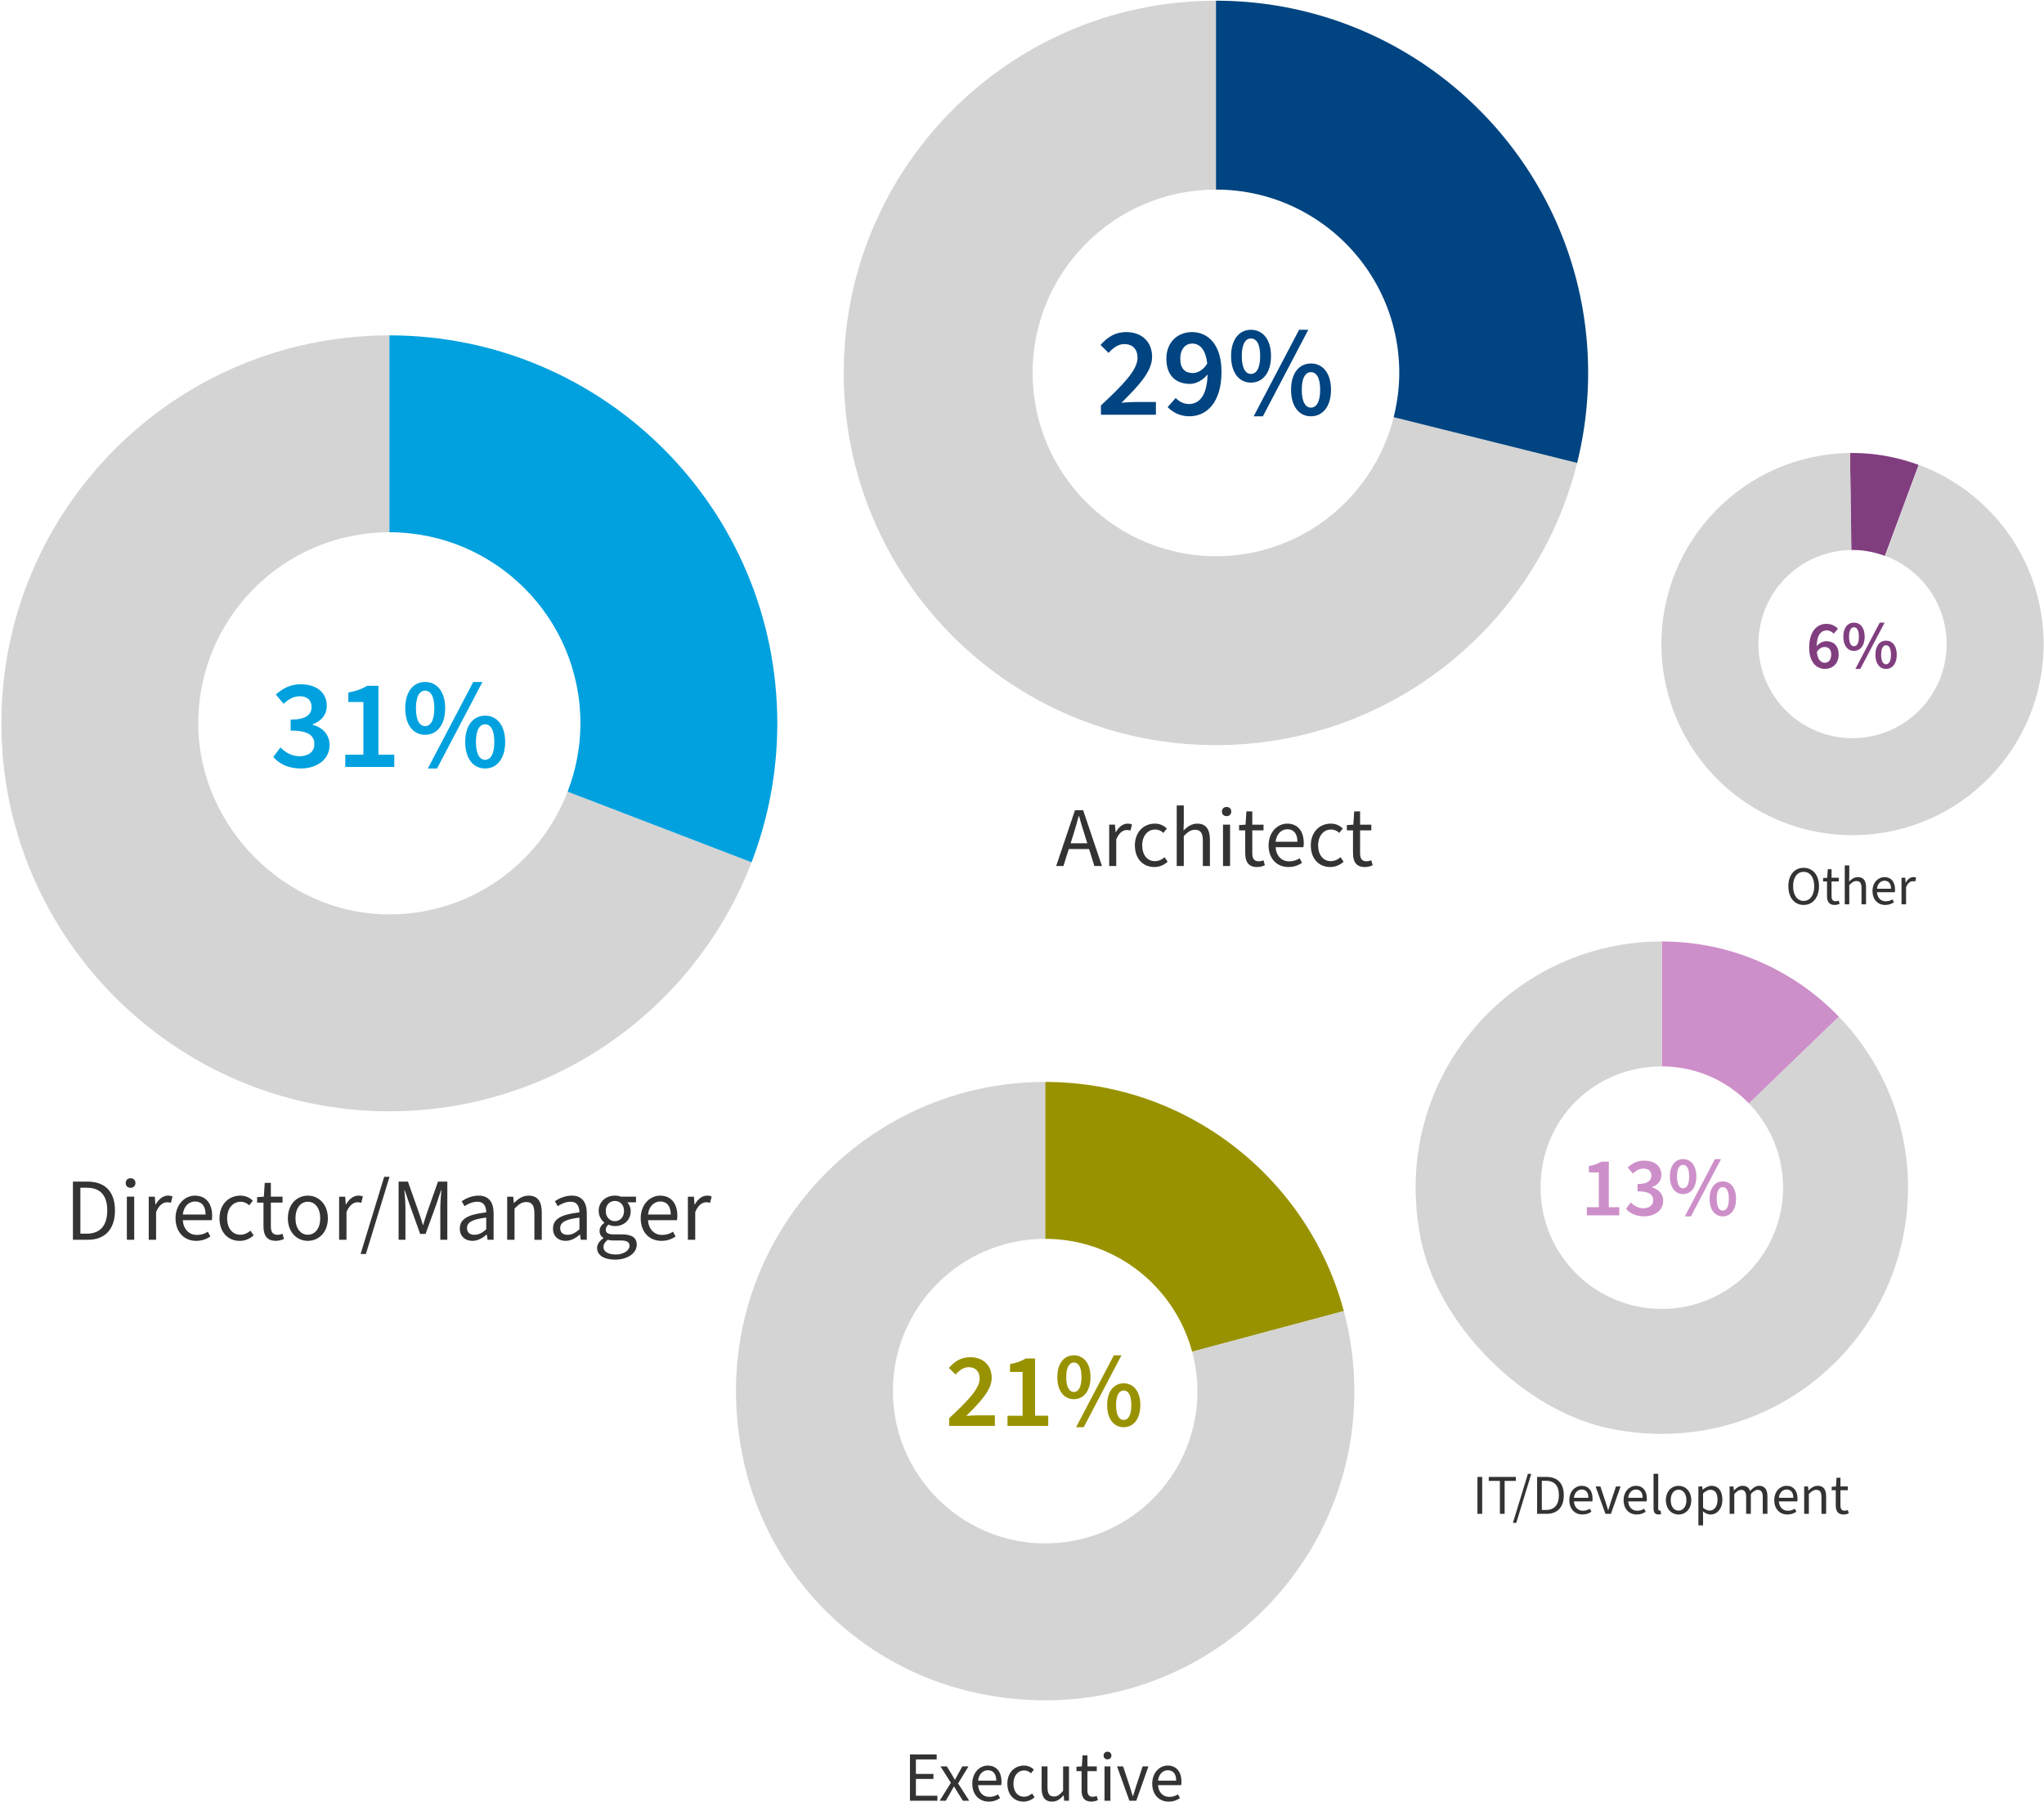 <svg id="Text" xmlns="http://www.w3.org/2000/svg" width="1412" height="1245" viewBox="0 0 1412 1245"><defs><style>.cls-1{fill:#004481}.cls-2{fill:#803e7f}.cls-3{fill:#999200}.cls-4{fill:#00a1de}.cls-5{fill:#333}.cls-6{fill:#cd8fc9}.cls-7{fill:#d4d4d4}</style></defs><path class="cls-3" d="m823.52 933.77 104.81-28.08C903.95 814.54 820.84 747.4 722 747.4v108.4c48.67 0 89.5 33.09 101.52 77.97Z"/><path class="cls-7" d="M935.6 960.99c0-19.13-2.55-37.67-7.27-55.31l-104.81 28.08c2.33 8.7 3.69 17.8 3.69 27.23 0 58.6-47.91 106.01-106.7 105.19-56.66-.79-102.91-47.03-103.69-103.69-.82-58.79 46.59-106.7 105.19-106.7v-108.4c-134.16 0-239.43 123.68-208.01 263.25 17.74 78.77 79.6 140.63 158.37 158.36 139.56 31.42 263.24-73.85 263.24-208.01Z"/><path class="cls-3" d="M655.71 979.67c12.74-11.86 21.02-20.36 21.02-27.31 0-4.91-2.71-7.91-7.62-7.91-3.59 0-6.52 2.34-9.01 5.05l-4.61-4.54c4.17-4.69 8.5-7.4 14.79-7.4 8.93 0 14.79 5.64 14.79 14.21s-7.91 16.7-17.57 26.36c2.49-.22 5.57-.44 7.83-.44h11.94v7.32h-31.56v-5.35ZM695.99 977.99h10.4v-30.24h-8.64v-5.42c4.69-.88 7.84-2.12 10.84-3.88h6.44v39.54h9.08v7.03h-28.12v-7.03ZM730.41 951.33c0-9.59 4.69-15.08 11.42-15.08s11.5 5.49 11.5 15.08-4.76 15.23-11.5 15.23-11.42-5.57-11.42-15.23Zm16.7 0c0-7.18-2.27-10.1-5.27-10.1s-5.27 2.93-5.27 10.1 2.27 10.25 5.27 10.25 5.27-3.08 5.27-10.25Zm22.33-15.08h5.27l-26.07 49.65h-5.27l26.07-49.65Zm-4.61 34.42c0-9.59 4.69-15.08 11.42-15.08s11.5 5.49 11.5 15.08-4.76 15.23-11.5 15.23-11.42-5.57-11.42-15.23Zm16.7 0c0-7.18-2.27-10.11-5.27-10.11s-5.27 2.93-5.27 10.11 2.27 10.25 5.27 10.25 5.27-3.08 5.27-10.25Z"/><path class="cls-5" d="M628.61 1211.93h18.46v3.47h-14.36v10.01h12.11v3.47h-12.11v11.62h14.84v3.47H628.6v-32.03ZM656.88 1231.56l-7.18-11.33h4.39l3.17 5.18c.73 1.32 1.51 2.64 2.29 3.96h.2c.73-1.32 1.42-2.64 2.15-3.96l2.88-5.18h4.25l-7.18 11.77 7.71 11.96h-4.39l-3.47-5.52c-.83-1.42-1.71-2.88-2.59-4.25h-.2c-.78 1.37-1.56 2.83-2.39 4.25l-3.17 5.52h-4.25l7.76-12.4ZM671.67 1232.1c0-7.71 5.22-12.45 10.64-12.45 6.05 0 9.52 4.3 9.52 11.13 0 .88-.05 1.61-.2 2.39h-15.97c.34 4.88 3.32 8.11 7.81 8.11 2.29 0 4.3-.63 5.96-1.76l1.42 2.59c-2.05 1.46-4.59 2.44-7.86 2.44-6.35 0-11.33-4.59-11.33-12.45Zm16.55-2.05c0-4.69-2.2-7.18-5.81-7.18-3.32 0-6.25 2.64-6.74 7.18h12.55ZM695.88 1232.15c0-7.96 5.32-12.5 11.43-12.5 3.12 0 5.27 1.22 6.93 2.78l-2 2.54c-1.32-1.22-2.83-1.95-4.74-1.95-4.3 0-7.42 3.66-7.42 9.13s2.93 9.03 7.28 9.03c2.2 0 4.15-.98 5.57-2.25l1.76 2.59c-2.15 1.95-4.83 3.03-7.67 3.03-6.3 0-11.13-4.54-11.13-12.4ZM719.56 1235.27v-15.04h4.05v14.5c0 4.39 1.37 6.3 4.49 6.3 2.39 0 4.1-1.22 6.3-4v-16.8h4.05v23.73h-3.32l-.34-3.71h-.15c-2.2 2.59-4.54 4.3-7.81 4.3-5.03 0-7.28-3.22-7.28-9.28ZM747.15 1236.59v-13.09h-3.52v-3.03l3.71-.24.49-7.62h3.37v7.62h6.45v3.27h-6.45v13.18c0 2.88.98 4.54 3.66 4.54.88 0 1.76-.15 2.73-.59l.83 2.88c-1.27.59-2.88 1.03-4.49 1.03-5.08 0-6.79-3.22-6.79-7.96ZM762.38 1212.72c0-1.56 1.12-2.64 2.69-2.64s2.69 1.07 2.69 2.64-1.12 2.64-2.69 2.64-2.69-1.03-2.69-2.64Zm.63 7.52h4.05v23.73h-4.05v-23.73ZM771.66 1220.23h4.2l4.44 13.43c.73 2.34 1.46 4.74 2.2 7.03h.2c.68-2.29 1.46-4.69 2.2-7.03l4.44-13.43h4l-8.4 23.73h-4.74l-8.54-23.73ZM795.97 1232.1c0-7.71 5.22-12.45 10.64-12.45 6.05 0 9.52 4.3 9.52 11.13 0 .88-.05 1.61-.2 2.39h-15.97c.34 4.88 3.32 8.11 7.81 8.11 2.29 0 4.3-.63 5.96-1.76l1.42 2.59c-2.05 1.46-4.59 2.44-7.86 2.44-6.35 0-11.33-4.59-11.33-12.45Zm16.55-2.05c0-4.69-2.2-7.18-5.81-7.18-3.32 0-6.25 2.64-6.74 7.18h12.55Z"/><path class="cls-7" d="M392.11 546.9c-19.32 50.34-68.46 85.91-125.87 84.75-69.87-1.41-128.7-60.98-129.27-130.86-.6-73.41 58.73-133.1 131.99-133.1h.04v-136C121.1 231.66 1.17 351.45.96 499.29.75 646.39 120.3 766.84 267.4 767.67c114.84.65 212.99-70.96 251.78-172l-127.07-48.78Z"/><path class="cls-4" d="M269 231.68v136c72.88.02 131.96 59.11 131.96 131.99 0 16.66-3.22 32.54-8.85 47.22l127.07 48.78c11.45-29.81 17.78-62.16 17.78-96 0-148-119.97-267.98-267.96-268ZM188.79 522.94l4.94-6.61c3.35 3.35 7.67 6.08 13.22 6.08 5.99 0 10.23-3.08 10.23-8.29 0-5.73-3.7-9.43-16.4-9.43v-7.58c10.93 0 14.46-3.7 14.46-8.81 0-4.58-3-7.32-8.11-7.32-4.32 0-7.76 2.03-11.2 5.2l-5.38-6.44c4.85-4.23 10.22-7.05 17.01-7.05 10.75 0 18.16 5.38 18.16 14.81 0 6.26-3.61 10.49-9.7 12.87v.35c6.61 1.76 11.64 6.52 11.64 13.93 0 10.23-8.99 16.22-19.83 16.22-9.08 0-15.07-3.44-19.04-7.93ZM238.51 521.35h12.52v-36.41h-10.4v-6.52c5.64-1.06 9.43-2.56 13.05-4.67h7.76v47.6h10.93v8.46h-33.85v-8.46ZM279.94 489.27c0-11.55 5.64-18.16 13.75-18.16s13.84 6.61 13.84 18.16-5.73 18.33-13.84 18.33-13.75-6.7-13.75-18.33Zm20.1 0c0-8.64-2.73-12.17-6.35-12.17s-6.35 3.53-6.35 12.17 2.73 12.34 6.35 12.34 6.35-3.7 6.35-12.34Zm26.89-18.16h6.35l-31.38 59.77h-6.35l31.38-59.77Zm-5.55 41.43c0-11.55 5.64-18.16 13.75-18.16s13.84 6.61 13.84 18.16-5.73 18.33-13.84 18.33-13.75-6.7-13.75-18.33Zm20.1 0c0-8.64-2.73-12.16-6.35-12.16s-6.35 3.53-6.35 12.16 2.73 12.34 6.35 12.34 6.35-3.7 6.35-12.34Z"/><path class="cls-5" d="M50.38 816.25h10.05c12.38 0 18.99 7.17 18.99 19.91s-6.62 20.28-18.75 20.28H50.38v-40.19Zm9.68 35.96c9.37 0 14.03-5.88 14.03-16.05s-4.66-15.68-14.03-15.68h-4.53v31.73h4.53ZM86.83 817.23c0-1.96 1.41-3.31 3.37-3.31s3.37 1.35 3.37 3.31-1.41 3.31-3.37 3.31-3.37-1.29-3.37-3.31Zm.8 9.43h5.08v29.77h-5.08v-29.77ZM102.75 826.67h4.17l.43 5.39h.18c2.08-3.74 5.15-6.13 8.45-6.13 1.35 0 2.27.18 3.19.61l-1.1 4.35c-.86-.25-1.53-.37-2.7-.37-2.51 0-5.51 1.78-7.54 6.8v19.11h-5.08v-29.77ZM121.25 841.56c0-9.68 6.55-15.62 13.36-15.62 7.6 0 11.95 5.39 11.95 13.97 0 1.1-.06 2.02-.25 3h-20.03c.43 6.13 4.17 10.17 9.8 10.17 2.88 0 5.39-.8 7.47-2.21l1.78 3.25c-2.57 1.84-5.76 3.06-9.86 3.06-7.96 0-14.21-5.76-14.21-15.62Zm20.77-2.57c0-5.88-2.76-9.01-7.29-9.01-4.17 0-7.84 3.31-8.45 9.01h15.75ZM151.63 841.62c0-9.99 6.68-15.68 14.34-15.68 3.92 0 6.62 1.53 8.7 3.49l-2.51 3.19c-1.65-1.53-3.55-2.45-5.94-2.45-5.39 0-9.31 4.59-9.31 11.46s3.68 11.33 9.13 11.33c2.76 0 5.21-1.23 6.98-2.82l2.21 3.25c-2.7 2.45-6.07 3.8-9.62 3.8-7.9 0-13.97-5.7-13.97-15.56ZM182.02 847.19v-16.42h-4.41v-3.8l4.66-.31.61-9.56h4.23v9.56h8.09v4.1h-8.09v16.54c0 3.61 1.23 5.7 4.6 5.7 1.1 0 2.21-.18 3.43-.74l1.04 3.61c-1.59.73-3.61 1.29-5.64 1.29-6.37 0-8.52-4.04-8.52-9.99ZM198.86 841.62c0-9.99 6.49-15.68 13.78-15.68s13.85 5.7 13.85 15.68-6.56 15.56-13.85 15.56-13.78-5.7-13.78-15.56Zm22.36 0c0-6.86-3.43-11.46-8.58-11.46s-8.52 4.59-8.52 11.46 3.43 11.33 8.52 11.33 8.58-4.53 8.58-11.33ZM234.27 826.67h4.17l.43 5.39h.18c2.08-3.74 5.15-6.13 8.45-6.13 1.35 0 2.27.18 3.19.61l-1.1 4.35c-.86-.25-1.53-.37-2.7-.37-2.51 0-5.51 1.78-7.54 6.8v19.11h-5.08v-29.77ZM265.39 812.95h3.68l-16.3 53.3h-3.68l16.3-53.3ZM275.37 816.25h6.43l7.6 21.5c.98 2.82 1.84 5.39 2.7 8.39h.25c.92-3 1.65-5.57 2.63-8.39l7.6-21.5h6.43v40.19h-4.84v-22.18c0-3.55.43-8.52.73-12.01h-.25l-3.12 9.37-7.54 20.77h-3.74l-7.47-20.77-3.19-9.37h-.25c.31 3.49.74 8.45.74 12.01v22.18h-4.72v-40.19ZM317.64 848.72c0-6.62 5.51-9.8 18.26-11.21-.06-3.74-1.29-7.35-6.13-7.35-3.43 0-6.56 1.53-8.88 3.06l-1.96-3.43c2.76-1.84 6.92-3.86 11.7-3.86 7.23 0 10.35 4.84 10.35 12.19v18.32h-4.17l-.49-3.55h-.18c-2.82 2.39-6.07 4.29-9.8 4.29-4.96 0-8.7-3.06-8.7-8.45Zm18.26.49v-8.09c-10.05 1.16-13.29 3.43-13.29 7.29 0 3.31 2.27 4.59 5.15 4.59s5.27-1.29 8.15-3.8ZM350.35 826.67h4.17l.43 4.29h.18c2.82-2.82 5.88-5.02 9.99-5.02 6.31 0 9.13 4.04 9.13 11.64v18.87h-5.08v-18.2c0-5.58-1.72-7.9-5.64-7.9-3 0-5.15 1.53-8.09 4.53v21.56h-5.08v-29.77ZM382.02 848.72c0-6.62 5.51-9.8 18.26-11.21-.06-3.74-1.29-7.35-6.13-7.35-3.43 0-6.56 1.53-8.88 3.06l-1.96-3.43c2.76-1.84 6.92-3.86 11.7-3.86 7.23 0 10.35 4.84 10.35 12.19v18.32h-4.17l-.49-3.55h-.18c-2.82 2.39-6.07 4.29-9.8 4.29-4.96 0-8.7-3.06-8.7-8.45Zm18.26.49v-8.09c-10.05 1.16-13.29 3.43-13.29 7.29 0 3.31 2.27 4.59 5.15 4.59s5.27-1.29 8.15-3.8ZM412.46 862.14c0-2.51 1.65-4.9 4.35-6.74v-.25c-1.47-.92-2.63-2.51-2.63-4.84 0-2.51 1.71-4.47 3.25-5.51v-.25c-1.96-1.59-3.86-4.47-3.86-8.03 0-6.49 5.15-10.6 11.21-10.6 1.65 0 3.12.31 4.23.73h10.35v3.92h-6.06c1.41 1.35 2.39 3.55 2.39 6.07 0 6.37-4.84 10.35-10.9 10.35-1.47 0-3.06-.37-4.41-1.04-1.1.92-1.9 1.9-1.9 3.55 0 1.84 1.23 3.19 5.21 3.19h5.76c6.92 0 10.42 2.21 10.42 7.11 0 5.57-5.82 10.35-15.07 10.35-7.29 0-12.31-2.88-12.31-8.03Zm22.42-1.53c0-2.76-2.08-3.68-6-3.68h-5.08c-1.16 0-2.57-.12-3.86-.49-2.14 1.53-3.06 3.31-3.06 5.02 0 3.19 3.25 5.15 8.64 5.15s9.37-2.94 9.37-6Zm-3.8-24.08c0-4.29-2.82-6.92-6.31-6.92s-6.31 2.57-6.31 6.92 2.88 7.05 6.31 7.05 6.31-2.7 6.31-7.05ZM442.6 841.56c0-9.68 6.55-15.62 13.36-15.62 7.6 0 11.95 5.39 11.95 13.97 0 1.1-.06 2.02-.25 3h-20.03c.43 6.13 4.17 10.17 9.8 10.17 2.88 0 5.39-.8 7.47-2.21l1.78 3.25c-2.57 1.84-5.76 3.06-9.86 3.06-7.96 0-14.21-5.76-14.21-15.62Zm20.77-2.57c0-5.88-2.76-9.01-7.29-9.01-4.17 0-7.84 3.31-8.45 9.01h15.75ZM475.19 826.67h4.17l.43 5.39h.18c2.08-3.74 5.15-6.13 8.45-6.13 1.35 0 2.27.18 3.19.61l-1.1 4.35c-.86-.25-1.53-.37-2.7-.37-2.51 0-5.51 1.78-7.54 6.8v19.11h-5.08v-29.77Z"/><path class="cls-6" d="m1208.22 762.29 62.1-59.97c-30.93-32.02-74.28-51.96-122.31-51.96v86.31c23.66 0 44.98 9.85 60.22 25.62Z"/><path class="cls-7" d="m1270.31 702.32-62.1 59.97c14.56 15.07 23.56 35.56 23.55 58.17-.01 44.3-35.08 81.34-79.32 83.63-48.28 2.5-88.22-35.92-88.22-83.65s37.51-83.77 83.77-83.77v-86.31c-105.59 0-188.71 96.22-166.45 205.76 12.08 59.47 71.31 118.69 130.77 130.77 109.54 22.25 205.76-60.86 205.76-166.45 0-45.9-18.21-87.52-47.77-118.12Z"/><path class="cls-6" d="M1096.2 833.96h8.28v-24.09h-6.88v-4.32c3.73-.7 6.24-1.69 8.63-3.09h5.13v31.49h7.23v5.6h-22.39v-5.6ZM1123.25 835.01l3.27-4.37c2.22 2.22 5.07 4.02 8.75 4.02 3.97 0 6.77-2.04 6.77-5.48 0-3.79-2.45-6.24-10.85-6.24v-5.02c7.23 0 9.56-2.45 9.56-5.83 0-3.03-1.98-4.84-5.37-4.84-2.86 0-5.13 1.34-7.41 3.44l-3.56-4.26c3.21-2.8 6.76-4.67 11.25-4.67 7.12 0 12.01 3.56 12.01 9.8 0 4.14-2.39 6.94-6.42 8.51v.23c4.37 1.17 7.7 4.32 7.7 9.21 0 6.76-5.95 10.73-13.12 10.73-6.01 0-9.97-2.27-12.6-5.25ZM1153.58 812.73c0-7.64 3.73-12.01 9.1-12.01s9.16 4.37 9.16 12.01-3.79 12.13-9.16 12.13-9.1-4.43-9.1-12.13Zm13.3 0c0-5.72-1.81-8.05-4.2-8.05s-4.2 2.33-4.2 8.05 1.81 8.16 4.2 8.16 4.2-2.45 4.2-8.16Zm17.79-12.01h4.2l-20.76 39.54h-4.2l20.76-39.54Zm-3.67 27.41c0-7.64 3.73-12.01 9.1-12.01s9.16 4.37 9.16 12.01-3.79 12.13-9.16 12.13-9.1-4.43-9.1-12.13Zm13.3 0c0-5.72-1.81-8.05-4.2-8.05s-4.2 2.33-4.2 8.05 1.81 8.16 4.2 8.16 4.2-2.45 4.2-8.16Z"/><path class="cls-5" d="M1020.63 1020.25h3.27v25.5h-3.27v-25.5ZM1036.14 1023.01h-7.7v-2.76h18.7v2.76h-7.74v22.74h-3.27v-22.74ZM1055.47 1018.15h2.33l-10.34 33.83h-2.33l10.34-33.83ZM1061.84 1020.25h6.38c7.85 0 12.05 4.55 12.05 12.64s-4.2 12.87-11.9 12.87h-6.53v-25.5Zm6.14 22.82c5.95 0 8.9-3.73 8.9-10.19s-2.96-9.95-8.9-9.95h-2.88v20.14h2.88ZM1084.08 1036.3c0-6.14 4.16-9.91 8.48-9.91 4.82 0 7.58 3.42 7.58 8.86 0 .7-.04 1.28-.16 1.91h-12.71c.27 3.89 2.64 6.45 6.22 6.45 1.83 0 3.42-.51 4.74-1.4l1.13 2.06c-1.63 1.17-3.66 1.94-6.26 1.94-5.05 0-9.02-3.65-9.02-9.91Zm13.18-1.63c0-3.73-1.75-5.72-4.63-5.72-2.64 0-4.98 2.1-5.37 5.72h9.99ZM1102.23 1026.86h3.34l3.54 10.69c.58 1.87 1.17 3.77 1.75 5.6h.16c.54-1.83 1.17-3.73 1.75-5.6l3.54-10.69h3.19l-6.69 18.9h-3.77l-6.8-18.9ZM1121.59 1036.3c0-6.14 4.16-9.91 8.48-9.91 4.82 0 7.58 3.42 7.58 8.86 0 .7-.04 1.28-.16 1.91h-12.71c.27 3.89 2.64 6.45 6.22 6.45 1.83 0 3.42-.51 4.74-1.4l1.13 2.06c-1.63 1.17-3.66 1.94-6.26 1.94-5.05 0-9.02-3.65-9.02-9.91Zm13.18-1.63c0-3.73-1.75-5.72-4.63-5.72-2.64 0-4.98 2.1-5.37 5.72h9.99ZM1142.27 1041.94v-23.87h3.23v24.1c0 1.01.43 1.36.93 1.36.19 0 .35 0 .66-.08l.43 2.41c-.47.23-1.05.35-1.87.35-2.41 0-3.38-1.56-3.38-4.28ZM1150.79 1036.34c0-6.34 4.12-9.95 8.75-9.95s8.79 3.62 8.79 9.95-4.16 9.88-8.79 9.88-8.75-3.62-8.75-9.88Zm14.19 0c0-4.35-2.18-7.27-5.44-7.27s-5.4 2.92-5.4 7.27 2.18 7.19 5.4 7.19 5.44-2.88 5.44-7.19ZM1173.26 1026.86h2.64l.27 2.18h.12c1.71-1.44 3.85-2.64 6.03-2.64 4.86 0 7.5 3.77 7.5 9.64 0 6.42-3.89 10.19-8.2 10.19-1.71 0-3.5-.82-5.21-2.18l.08 3.31v6.38h-3.23v-26.87Zm13.22 9.18c0-4.16-1.44-6.92-4.98-6.92-1.59 0-3.19.86-5.02 2.57v9.88c1.71 1.44 3.34 1.94 4.59 1.94 3.11 0 5.4-2.8 5.4-7.46ZM1194.83 1026.86h2.64l.27 2.72h.12c1.67-1.79 3.62-3.19 5.87-3.19 2.92 0 4.47 1.36 5.25 3.58 1.94-2.1 3.93-3.58 6.22-3.58 3.89 0 5.75 2.57 5.75 7.39v11.97h-3.23v-11.55c0-3.54-1.13-5.02-3.5-5.02-1.48 0-2.99.93-4.74 2.88v13.69h-3.23v-11.55c0-3.54-1.09-5.02-3.5-5.02-1.4 0-2.95.93-4.7 2.88v13.69h-3.23v-18.9ZM1225.66 1036.3c0-6.14 4.16-9.91 8.48-9.91 4.82 0 7.58 3.42 7.58 8.86 0 .7-.04 1.28-.16 1.91h-12.71c.27 3.89 2.64 6.45 6.22 6.45 1.83 0 3.42-.51 4.74-1.4l1.13 2.06c-1.63 1.17-3.66 1.94-6.26 1.94-5.05 0-9.02-3.65-9.02-9.91Zm13.18-1.63c0-3.73-1.75-5.72-4.63-5.72-2.64 0-4.98 2.1-5.37 5.72h9.99ZM1246.34 1026.86h2.64l.27 2.72h.12c1.79-1.79 3.73-3.19 6.34-3.19 4 0 5.79 2.57 5.79 7.39v11.97h-3.23v-11.55c0-3.54-1.09-5.02-3.58-5.02-1.91 0-3.27.97-5.13 2.88v13.69h-3.23v-18.9ZM1268.15 1039.88v-10.42h-2.8v-2.41l2.95-.19.39-6.06h2.68v6.06h5.13v2.6h-5.13v10.5c0 2.29.78 3.62 2.92 3.62.7 0 1.4-.12 2.18-.47l.66 2.29c-1.01.47-2.29.82-3.58.82-4.04 0-5.4-2.57-5.4-6.34Z"/><path class="cls-1" d="M760.51 280.09c15.34-14.28 25.3-24.51 25.3-32.88 0-5.91-3.26-9.52-9.17-9.52-4.32 0-7.85 2.82-10.84 6.08l-5.55-5.47c5.02-5.64 10.23-8.9 17.81-8.9 10.75 0 17.81 6.79 17.81 17.1s-9.52 20.1-21.16 31.73c3-.26 6.7-.53 9.43-.53h14.37v8.81h-37.99v-6.44ZM806.62 281.24l5.55-6.35c2.12 2.38 5.55 4.23 8.99 4.23 6.96 0 12.61-5.2 13.05-20.45-3.26 4.06-8.11 6.52-12.17 6.52-9.61 0-16.31-5.64-16.31-17.37s8.02-18.42 17.72-18.42c10.93 0 20.36 8.46 20.36 27.41 0 21.69-10.58 30.76-22.13 30.76-6.79 0-11.72-2.91-15.07-6.35Zm17.37-23.54c3.26 0 7.14-1.94 9.96-6.52-1.06-9.78-5.11-13.84-10.4-13.84-4.58 0-8.2 3.7-8.2 10.49s3.26 9.87 8.64 9.87ZM850.43 245.98c0-11.55 5.64-18.16 13.75-18.16s13.84 6.61 13.84 18.16-5.73 18.33-13.84 18.33-13.75-6.7-13.75-18.33Zm20.1 0c0-8.64-2.73-12.17-6.35-12.17s-6.35 3.53-6.35 12.17 2.73 12.34 6.35 12.34 6.35-3.7 6.35-12.34Zm26.89-18.16h6.35l-31.38 59.77h-6.35l31.38-59.77Zm-5.55 41.43c0-11.55 5.64-18.16 13.75-18.16s13.84 6.61 13.84 18.16-5.73 18.33-13.84 18.33-13.75-6.7-13.75-18.33Zm20.1 0c0-8.64-2.73-12.16-6.35-12.16s-6.35 3.53-6.35 12.16 2.73 12.34 6.35 12.34 6.35-3.7 6.35-12.34Z"/><path class="cls-5" d="M742.6 559.68h5.64l12.99 38.56H756l-3.64-11.7h-14.05l-3.7 11.7h-5l12.99-38.56Zm-3 22.86h11.52l-1.82-5.82c-1.41-4.29-2.64-8.52-3.88-12.99h-.24c-1.17 4.47-2.41 8.7-3.76 12.99l-1.82 5.82ZM766.23 569.67h4l.41 5.17h.18c2-3.59 4.94-5.88 8.11-5.88 1.29 0 2.17.18 3.06.59l-1.06 4.17c-.82-.24-1.47-.35-2.59-.35-2.41 0-5.29 1.7-7.23 6.52v18.34h-4.88v-28.57ZM783.98 584.01c0-9.58 6.41-15.05 13.75-15.05 3.76 0 6.35 1.47 8.35 3.35l-2.41 3.06c-1.59-1.47-3.41-2.35-5.7-2.35-5.17 0-8.93 4.41-8.93 10.99s3.53 10.87 8.76 10.87c2.64 0 5-1.18 6.7-2.7l2.12 3.12c-2.59 2.35-5.82 3.64-9.23 3.64-7.58 0-13.4-5.47-13.4-14.93ZM812.89 556.39h4.88v11.4l-.18 5.88c2.65-2.59 5.53-4.7 9.46-4.7 6.05 0 8.76 3.88 8.76 11.17v18.1h-4.88v-17.46c0-5.35-1.65-7.58-5.41-7.58-2.88 0-4.94 1.47-7.76 4.35v20.69h-4.88v-41.85ZM844.1 560.62c0-1.88 1.35-3.17 3.23-3.17s3.23 1.29 3.23 3.17-1.35 3.17-3.23 3.17-3.23-1.23-3.23-3.17Zm.76 9.05h4.88v28.57h-4.88v-28.57ZM860.2 589.36v-15.75h-4.23v-3.64l4.47-.29.59-9.17h4.06v9.17h7.76v3.94h-7.76v15.87c0 3.47 1.17 5.47 4.41 5.47 1.06 0 2.12-.18 3.29-.71l1 3.47c-1.53.71-3.47 1.23-5.41 1.23-6.11 0-8.17-3.88-8.17-9.58ZM876.36 583.95c0-9.29 6.29-14.99 12.81-14.99 7.29 0 11.46 5.17 11.46 13.4 0 1.06-.06 1.94-.24 2.88h-19.22c.41 5.88 4 9.76 9.4 9.76 2.76 0 5.17-.76 7.17-2.12l1.7 3.12c-2.47 1.76-5.52 2.94-9.46 2.94-7.64 0-13.64-5.53-13.64-14.99Zm19.92-2.47c0-5.64-2.64-8.64-6.99-8.64-4 0-7.52 3.17-8.11 8.64h15.11ZM905.51 584.01c0-9.58 6.41-15.05 13.75-15.05 3.76 0 6.35 1.47 8.35 3.35l-2.41 3.06c-1.59-1.47-3.41-2.35-5.7-2.35-5.17 0-8.93 4.41-8.93 10.99s3.53 10.87 8.76 10.87c2.64 0 5-1.18 6.7-2.7l2.12 3.12c-2.59 2.35-5.82 3.64-9.23 3.64-7.58 0-13.4-5.47-13.4-14.93ZM934.66 589.36v-15.75h-4.23v-3.64l4.47-.29.59-9.17h4.06v9.17h7.76v3.94h-7.76v15.87c0 3.47 1.17 5.47 4.41 5.47 1.06 0 2.12-.18 3.29-.71l1 3.47c-1.53.71-3.47 1.23-5.41 1.23-6.11 0-8.17-3.88-8.17-9.58Z"/><path class="cls-7" d="M962.74 288.18c-13.47 54.26-61.8 94.75-119.91 96.04-70.35 1.56-128.94-55.23-129.49-125.6-.55-70.4 56.36-127.65 126.63-127.65h.03V.49C691.1.47 571.75 127.03 583.67 278.44c9.9 125.73 110.66 226.09 236.42 235.54 129.2 9.71 240.06-76.14 269.38-194.2l-126.74-31.6Z"/><path class="cls-1" d="M840 .49v130.48c69.93.02 126.61 56.71 126.61 126.64 0 10.56-1.43 20.76-3.87 30.57l126.74 31.6a257.87 257.87 0 0 0 7.61-62.17C1097.09 115.62 981.99.51 840 .49Z"/><path class="cls-2" d="M1278.77 379.92c8.21-.09 16.06 1.4 23.32 4.1l23.3-62.86a131.688 131.688 0 0 0-47.4-8.22l.77 66.98Z"/><path class="cls-7" d="M1147.72 446.45c.84 72.9 60.62 131.31 133.52 130.47 72.9-.84 131.31-60.62 130.47-133.52-.65-56.22-36.37-103.8-86.12-122.25l-23.3 62.86c24.5 9.09 42.12 32.47 42.44 60.16.42 35.9-28.35 65.34-64.26 65.76-35.9.42-65.34-28.35-65.76-64.26-.42-35.9 28.35-65.34 64.29-65.76l-1-66.98c-72.71.84-131.12 60.62-130.28 133.52Z"/><path class="cls-2" d="M1249.79 447.41c0-11.6 5.66-16.46 11.84-16.46 3.63 0 6.27 1.51 8.06 3.39l-2.97 3.39c-1.13-1.27-2.97-2.26-4.81-2.26-3.68 0-6.74 2.78-6.98 10.94 1.74-2.17 4.34-3.49 6.51-3.49 5.14 0 8.72 3.02 8.72 9.29s-4.29 9.85-9.48 9.85c-5.85 0-10.89-4.53-10.89-14.66Zm5.28 2.97c.57 5.23 2.69 7.45 5.56 7.45 2.45 0 4.38-1.98 4.38-5.61s-1.74-5.28-4.62-5.28c-1.74 0-3.82 1.04-5.33 3.44ZM1273.37 439.82c0-6.18 3.02-9.71 7.36-9.71s7.4 3.54 7.4 9.71-3.06 9.81-7.4 9.81-7.36-3.58-7.36-9.81Zm10.75 0c0-4.62-1.46-6.51-3.39-6.51s-3.39 1.89-3.39 6.51 1.46 6.6 3.39 6.6 3.39-1.98 3.39-6.6Zm14.38-9.71h3.39l-16.79 31.97h-3.39l16.79-31.97Zm-2.97 22.16c0-6.18 3.02-9.71 7.36-9.71s7.4 3.54 7.4 9.71-3.06 9.81-7.4 9.81-7.36-3.58-7.36-9.81Zm10.75 0c0-4.62-1.46-6.51-3.39-6.51s-3.39 1.89-3.39 6.51 1.46 6.6 3.39 6.6 3.39-1.98 3.39-6.6Z"/><g id="_Gruppe_" data-name="&amp;lt;Gruppe&amp;gt;"><g id="Sicherheit"><path class="cls-5" d="M1235.4 612.2c0-7.92 4.34-12.71 10.56-12.71s10.6 4.83 10.6 12.71-4.38 12.94-10.6 12.94-10.56-4.98-10.56-12.94Zm17.88 0c0-6.15-2.9-9.92-7.32-9.92s-7.28 3.77-7.28 9.92 2.87 10.15 7.28 10.15 7.32-3.96 7.32-10.15ZM1262.11 618.99v-10.11h-2.72v-2.34l2.87-.19.38-5.88h2.6v5.88h4.98v2.53h-4.98v10.18c0 2.23.75 3.51 2.83 3.51.68 0 1.36-.11 2.11-.45l.64 2.23c-.98.45-2.22.79-3.47.79-3.92 0-5.24-2.49-5.24-6.15ZM1274.36 597.83h3.13v7.32l-.11 3.77c1.7-1.66 3.55-3.02 6.07-3.02 3.88 0 5.62 2.49 5.62 7.17v11.62h-3.13v-11.2c0-3.43-1.06-4.87-3.47-4.87-1.85 0-3.17.94-4.98 2.79v13.28h-3.13v-26.86ZM1293.52 615.52c0-5.96 4.04-9.62 8.22-9.62 4.68 0 7.36 3.32 7.36 8.6 0 .68-.04 1.25-.15 1.85h-12.33c.26 3.77 2.56 6.26 6.04 6.26 1.77 0 3.32-.49 4.6-1.36l1.09 2c-1.58 1.13-3.54 1.89-6.07 1.89-4.9 0-8.75-3.55-8.75-9.62Zm12.79-1.58c0-3.62-1.7-5.54-4.49-5.54-2.56 0-4.83 2.04-5.21 5.54h9.69ZM1313.58 606.35h2.57l.26 3.32h.11c1.28-2.3 3.17-3.77 5.21-3.77.83 0 1.4.11 1.96.38l-.68 2.68c-.53-.15-.94-.23-1.66-.23-1.55 0-3.39 1.09-4.64 4.19v11.77h-3.13v-18.33Z"/></g></g></svg>